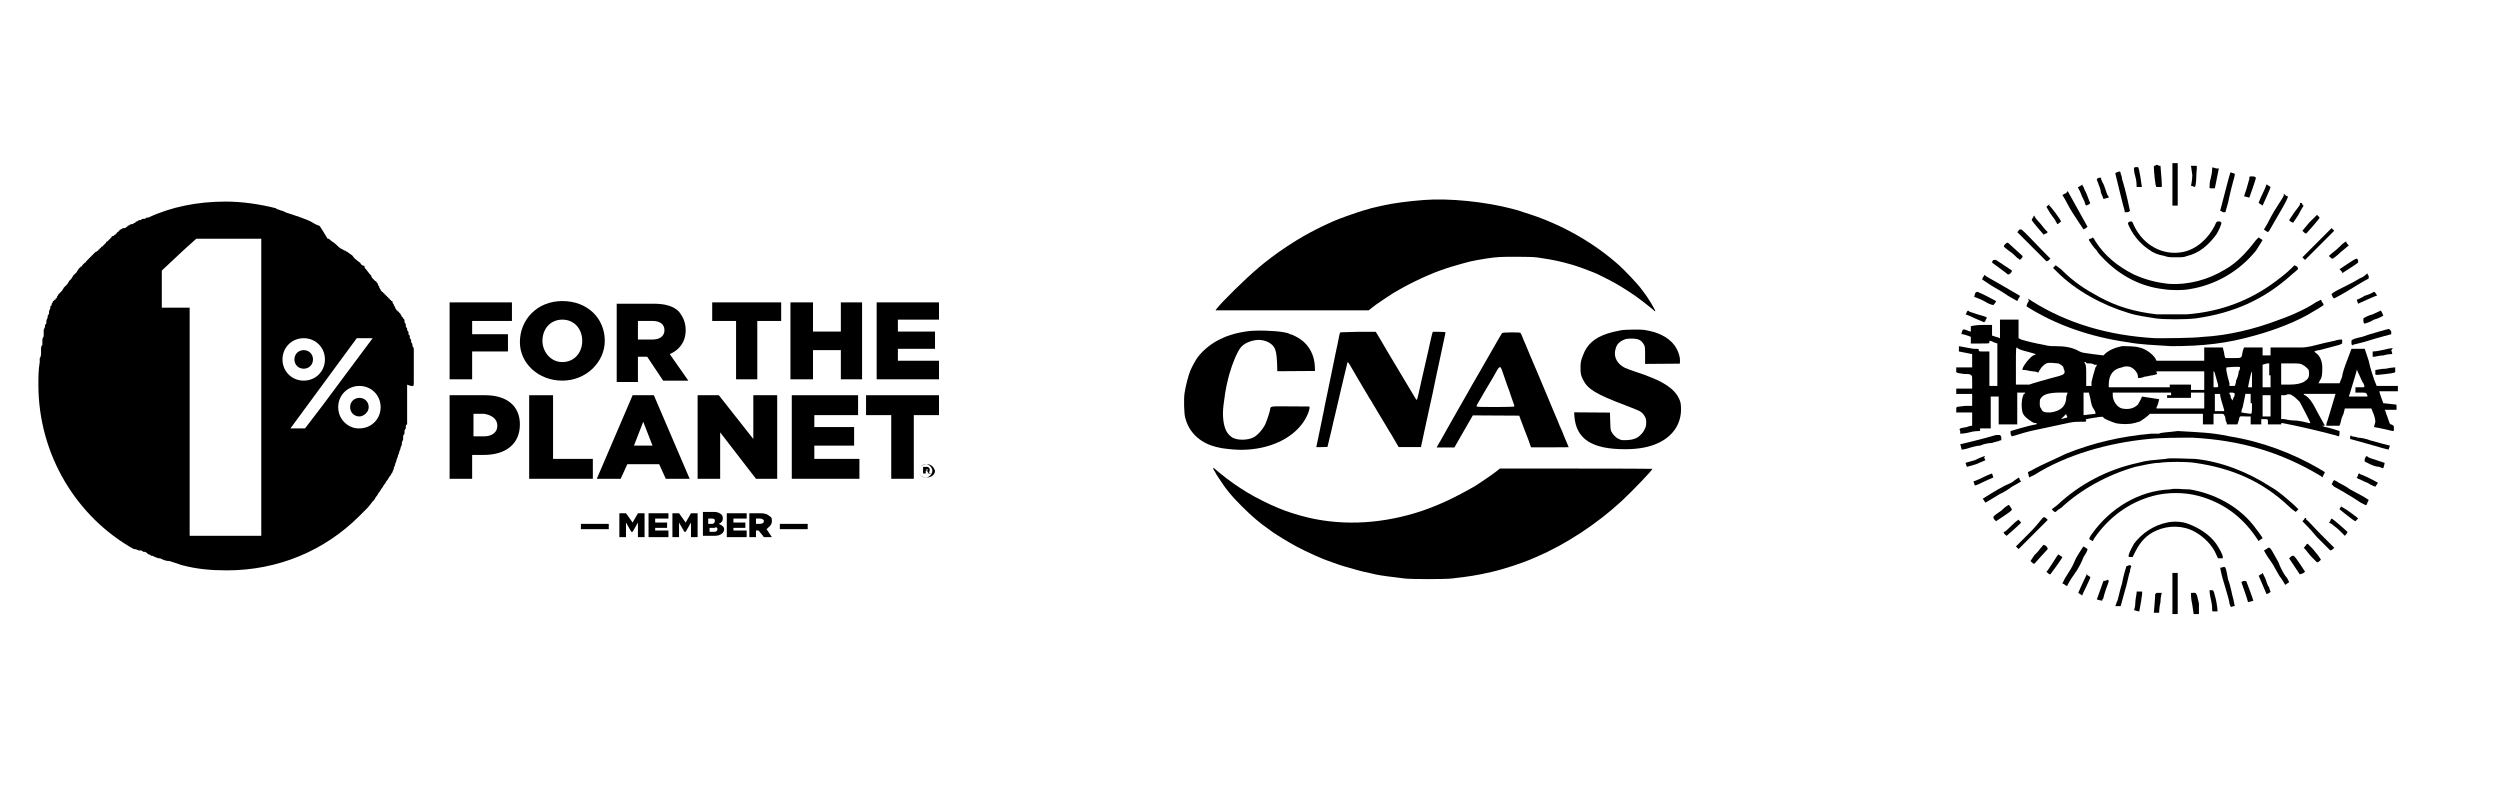 <?xml version="1.0" encoding="utf-8"?>
<!-- Generator: Adobe Illustrator 26.0.0, SVG Export Plug-In . SVG Version: 6.00 Build 0)  -->
<svg version="1.1" id="layer" xmlns="http://www.w3.org/2000/svg" xmlns:xlink="http://www.w3.org/1999/xlink" x="0px" y="0px"
	 width="188.5px" height="60.5px" viewBox="0 0 188.5 60.5" style="enable-background:new 0 0 188.5 60.5;" xml:space="preserve">
<g>
	<path d="M163.8,13.9v1.6h0.2h0.2v-1.6v-1.6H164h-0.2L163.8,13.9z"/>
	<path d="M162.5,12.5c-0.1,0-0.1,0-0.1,0.1c0,0.2,0.1,1.5,0.2,1.5c0,0,0.1,0,0.2,0l0.2,0l0-0.2c0-0.3-0.1-1.3-0.1-1.4c0,0,0,0-0.1,0
		C162.6,12.4,162.6,12.4,162.5,12.5z"/>
	<path d="M165.3,13.2c0,0.4-0.1,0.8-0.1,0.8c0,0,0.3,0.1,0.3,0.1c0,0,0.1-0.2,0.1-0.8c0-0.4,0.1-0.8,0-0.8c0,0-0.1,0-0.2,0l-0.2,0
		L165.3,13.2z"/>
	<path d="M161.1,12.6c-0.1,0-0.2,0-0.2,0.1c0,0,0,0.3,0.1,0.6c0.1,0.3,0.1,0.7,0.1,0.7l0,0.1l0.2,0c0.1,0,0.2,0,0.2,0
		c0,0-0.2-1.5-0.3-1.5C161.3,12.6,161.2,12.6,161.1,12.6z"/>
	<path d="M166.8,12.7c0,0,0,0.3-0.1,0.7c-0.1,0.3-0.1,0.6-0.1,0.7c0,0.1,0,0.1,0.2,0.1c0.1,0,0.2,0,0.2,0c0,0,0.3-1.5,0.3-1.5
		c0,0-0.1,0-0.2,0C166.8,12.6,166.8,12.6,166.8,12.7z"/>
	<path d="M159.6,13c-0.1,0-0.1,0.1-0.1,0.1c0,0,0.6,2.5,0.7,2.8l0,0.1l0.2,0c0.1,0,0.2-0.1,0.2-0.1c0,0-0.3-1.5-0.6-2.4
		c0-0.2-0.1-0.4-0.1-0.4C159.9,12.9,159.8,12.9,159.6,13z"/>
	<path d="M168,13.6c-0.5,1.9-0.6,2.3-0.6,2.3c0,0,0.1,0,0.2,0.1c0.1,0,0.2,0,0.2,0c0-0.1,0.2-0.6,0.3-1.2c0.2-0.9,0.4-1.5,0.4-1.6
		c0-0.1,0-0.1,0-0.1c0,0-0.3-0.1-0.3-0.1C168.2,12.9,168.1,13.2,168,13.6z"/>
	<path d="M158.3,13.4c-0.1,0-0.2,0.1-0.2,0.1c0,0,0,0.1,0.1,0.3c0,0.1,0.2,0.4,0.2,0.7c0.1,0.2,0.2,0.5,0.2,0.5c0,0,0.4-0.1,0.4-0.1
		c0,0,0-0.1-0.1-0.2c-0.1-0.2-0.2-0.7-0.4-1c0-0.1-0.1-0.2-0.1-0.2C158.5,13.4,158.4,13.4,158.3,13.4z"/>
	<path d="M169.6,13.4c0,0,0,0.1,0,0.1c0,0-0.1,0.3-0.2,0.7c-0.1,0.3-0.2,0.6-0.2,0.6c0,0,0.4,0.1,0.4,0.1c0,0,0.5-1.4,0.5-1.5
		c0,0-0.1-0.1-0.2-0.1C169.6,13.3,169.6,13.3,169.6,13.4z"/>
	<path d="M156.9,14c-0.1,0-0.1,0.1-0.2,0.1s0.1,0.2,0.2,0.5c0.1,0.3,0.3,0.6,0.3,0.7c0,0.1,0.1,0.2,0.1,0.2c0,0,0.3-0.1,0.3-0.2
		c0,0-0.1-0.2-0.2-0.5c-0.1-0.3-0.3-0.6-0.3-0.7c-0.1-0.1-0.1-0.2-0.1-0.2C157.1,13.9,157,13.9,156.9,14z"/>
	<path d="M170.6,14.6c-0.2,0.4-0.3,0.7-0.3,0.7c0,0,0.3,0.2,0.3,0.2c0,0,0.6-1.3,0.6-1.4c0,0-0.3-0.2-0.3-0.2
		C170.9,13.9,170.8,14.2,170.6,14.6z"/>
	<path d="M155.7,14.6c-0.1,0-0.1,0.1-0.2,0.1c0,0,0.2,0.3,0.4,0.7c0.2,0.4,0.6,1,0.8,1.3c0.2,0.3,0.4,0.6,0.4,0.6
		c0,0,0.2-0.1,0.3-0.2c0,0-1.5-2.7-1.5-2.7C155.8,14.6,155.7,14.6,155.7,14.6z"/>
	<path d="M172.2,14.7c0,0.1-0.2,0.4-0.4,0.7c-0.2,0.3-0.5,0.8-0.7,1.2c-0.2,0.4-0.4,0.7-0.4,0.7c0.1,0.1,0.3,0.2,0.3,0.2
		c0,0,0.1-0.1,0.1-0.1c0.5-0.9,1.5-2.5,1.4-2.6c0,0-0.1,0-0.2-0.1l-0.1-0.1L172.2,14.7z"/>
	<path d="M154.4,15.5l-0.1,0.1l0.3,0.5c0.2,0.3,0.4,0.5,0.4,0.6c0.1,0.1,0.1,0.2,0.1,0.2c0.1,0,0.3-0.2,0.3-0.2
		c0-0.1-0.8-1.2-0.9-1.2C154.6,15.4,154.5,15.4,154.4,15.5z"/>
	<path d="M173,16c-0.2,0.3-0.4,0.6-0.4,0.6c0,0,0.1,0.1,0.1,0.1l0.2,0.1l0.4-0.6c0.2-0.4,0.4-0.7,0.4-0.7c0,0-0.1,0-0.1-0.1
		s-0.1-0.1-0.2-0.1C173.5,15.4,173.3,15.6,173,16z"/>
	<path d="M153.3,16.4c-0.1,0.1-0.1,0.1-0.1,0.2c0.1,0.2,0.9,1.1,0.9,1.1c0,0,0.1-0.1,0.2-0.1l0.1-0.1l-0.2-0.2
		c-0.1-0.1-0.3-0.4-0.5-0.6c-0.2-0.2-0.3-0.4-0.3-0.4C153.4,16.2,153.3,16.3,153.3,16.4z"/>
	<path d="M174.1,16.8l-0.5,0.6l0.1,0.1c0.1,0.1,0.1,0.1,0.2,0.1c0,0,1-1.1,1-1.2c0,0-0.1-0.1-0.1-0.1l-0.1-0.1L174.1,16.8z"/>
	<path d="M160.6,16.7c-0.2,0.1-0.2,0.1,0,0.5c0.3,0.6,0.8,1.2,1.4,1.6c0.4,0.3,0.7,0.4,1.2,0.5c0.3,0.1,0.4,0.1,0.9,0.1
		c0.4,0,0.6,0,0.8-0.1c0.9-0.2,1.6-0.8,2.2-1.6c0.2-0.3,0.4-0.8,0.4-0.9c0,0-0.1-0.1-0.1-0.1c-0.1,0-0.1,0-0.2,0c0,0-0.1,0-0.2,0.3
		c-0.5,1-1.4,1.8-2.4,2c-1.5,0.3-3-0.5-3.7-2c-0.1-0.2-0.1-0.3-0.2-0.3S160.7,16.7,160.6,16.7z"/>
	<path d="M175,18c-0.4,0.4-0.9,0.9-1.1,1.1l-0.3,0.3l0.1,0.1l0.1,0.1l1.1-1.1l1.1-1.1l-0.1-0.1l-0.1-0.1L175,18z"/>
	<path d="M152.2,17.4l-0.1,0.1l1.1,1.1c0.6,0.6,1.1,1.1,1.1,1.1c0,0,0.1,0,0.2-0.1l0.1-0.1l-0.2-0.2c-0.8-0.8-1.9-2-2-2
		C152.3,17.3,152.2,17.3,152.2,17.4z"/>
	<path d="M157.6,18c-0.1,0-0.1,0.1-0.1,0.1c0,0,0.3,0.5,0.6,0.8c0.1,0.2,0.4,0.5,0.6,0.7c1.2,1.2,2.7,2,4.4,2.2c0.6,0.1,1.5,0.1,2,0
		c1.9-0.3,3.7-1.3,5-2.9c0.2-0.3,0.5-0.8,0.5-0.8c0,0-0.3-0.2-0.3-0.2c0,0-0.1,0.1-0.2,0.2c-0.6,0.8-1.4,1.7-2.3,2.2
		c-1.3,0.8-2.8,1.2-4.3,1.1c-0.9-0.1-1.7-0.3-2.6-0.7c-1.2-0.6-2.2-1.4-2.9-2.5c-0.1-0.2-0.2-0.3-0.2-0.3
		C157.8,17.9,157.7,18,157.6,18z"/>
	<path d="M151.2,18.4c-0.1,0.1-0.1,0.1-0.1,0.2c0,0,0.2,0.2,0.5,0.4c0.3,0.2,0.5,0.5,0.6,0.5l0.1,0.1l0.1-0.1
		c0.1-0.1,0.1-0.1,0.1-0.2c0,0-1-0.9-1.1-1C151.3,18.3,151.3,18.3,151.2,18.4z"/>
	<path d="M176.3,18.7c-0.2,0.2-0.5,0.4-0.6,0.5l-0.1,0.1l0.1,0.1c0.1,0.1,0.1,0.1,0.2,0.1c0,0,0.3-0.2,0.6-0.5l0.6-0.5l-0.1-0.1
		c-0.1-0.1-0.1-0.2-0.1-0.2C176.7,18.3,176.5,18.5,176.3,18.7z"/>
	<path d="M150.3,19.6c-0.1,0.1-0.1,0.2-0.1,0.2c0,0,1.1,0.8,1.2,0.9c0,0,0.1,0,0.2-0.1c0.1-0.1,0.1-0.2,0.1-0.2c0,0-0.3-0.2-0.6-0.4
		l-0.6-0.4L150.3,19.6z"/>
	<path d="M177,19.9l-0.6,0.4l0.1,0.1c0.1,0.1,0.1,0.1,0.1,0.2c0,0,1.1-0.7,1.2-0.8c0,0,0-0.1,0-0.2c-0.1-0.1-0.1-0.1-0.1-0.1
		C177.6,19.5,177.3,19.7,177,19.9z"/>
	<path d="M154.9,20.1l-0.1,0.1l0.3,0.3c1.4,1.4,3.4,2.5,5.4,3.1c0.6,0.2,1.4,0.3,2,0.4c0.6,0.1,2.4,0.1,3.1,0
		c2.8-0.4,5.1-1.4,7.2-3.3c0.6-0.5,0.5-0.4,0.4-0.6L173,20l-0.2,0.2c-0.4,0.4-0.8,0.7-1.2,1c-2,1.5-4.2,2.3-6.7,2.5
		c-0.6,0-1.9,0-2.3,0c-1.7-0.2-3-0.6-4.3-1.3c-1.1-0.6-1.9-1.1-2.9-2.1L155,20L154.9,20.1z"/>
	<path d="M149.6,20.8c-0.1,0.1-0.2,0.3-0.1,0.3c0,0,0.3,0.2,0.6,0.4c0.3,0.2,0.9,0.5,1.3,0.8l0.7,0.4l0.1-0.2
		c0.1-0.1,0.1-0.2,0.1-0.2c0,0-2.4-1.4-2.6-1.5C149.7,20.7,149.6,20.7,149.6,20.8z"/>
	<path d="M177.9,21c-0.3,0.2-0.9,0.5-1.3,0.7c-0.4,0.2-0.8,0.4-0.8,0.5c0,0,0.1,0.3,0.2,0.3c0,0,0.6-0.3,1.4-0.8
		c0.8-0.5,1.2-0.7,1.2-0.7c0,0,0,0,0-0.2c-0.1-0.1-0.1-0.2-0.1-0.2C178.4,20.7,178.2,20.9,177.9,21z"/>
	<path d="M148.9,22.2c0,0.1-0.1,0.2,0,0.2c0,0,0.3,0.1,0.7,0.3c0.3,0.2,0.6,0.3,0.7,0.3c0,0,0.2-0.2,0.2-0.3c0,0-0.9-0.5-1.4-0.7
		C149,22,148.9,22.1,148.9,22.2z"/>
	<path d="M179,22c0,0-0.3,0.2-0.7,0.3c-0.3,0.2-0.6,0.3-0.6,0.3c0,0,0.1,0.3,0.1,0.3c0,0,1.3-0.6,1.4-0.6
		C179.3,22.4,179.1,22,179,22C179.1,22,179.1,22,179,22z"/>
	<path d="M152.9,22.8c-0.1,0.2-0.1,0.3-0.1,0.3c2.2,1.4,4.8,2.3,7.6,2.7c1.1,0.2,1.9,0.2,3.3,0.3c2.4,0,4.2-0.2,6.3-0.8
		c1.5-0.4,3.3-1.1,4.4-1.8c0.7-0.4,0.8-0.5,0.8-0.5c0,0,0-0.1-0.1-0.2l-0.1-0.2l-0.4,0.2c-0.7,0.5-2.1,1.1-3,1.4
		c-1.6,0.6-3.6,1.1-5.5,1.2c-0.8,0.1-2.8,0.1-3.6,0.1c-3.5-0.2-6.6-1.1-9.3-2.8c-0.1-0.1-0.2-0.1-0.3-0.2
		C153,22.7,153,22.7,152.9,22.8z"/>
	<path d="M148.3,23.5c0,0.1-0.1,0.2-0.1,0.2c0,0,0.3,0.1,0.7,0.3l0.7,0.3l0.1-0.1c0-0.1,0.1-0.2,0.1-0.2c0-0.1,0-0.1-0.7-0.3
		c-0.3-0.1-0.6-0.2-0.6-0.2C148.4,23.4,148.4,23.4,148.3,23.5z"/>
	<path d="M178.9,23.7c-0.4,0.1-0.7,0.3-0.7,0.3c0,0,0,0.1,0,0.2c0,0.2,0.1,0.2,0.1,0.2c0,0,0.4-0.1,0.7-0.3c0.4-0.1,0.7-0.3,0.7-0.3
		c0,0-0.1-0.3-0.2-0.4C179.6,23.4,179.3,23.5,178.9,23.7z"/>
	<path d="M148.6,24.6c0,0,0,0.1,0,0.2c0,0.1,0,0.2,0,0.2c0,0-0.1,0-0.3-0.1c-0.3-0.1-0.3-0.1-0.4,0.2l0,0.1l0.1,0
		c0.4,0.1,0.6,0.2,0.6,0.2c0,0,0,0.1,0,0.3l0,0.2h0.7c0.7,0,0.7,0,0.7-0.1c0,0,0-0.1,0-0.1c0,0,0.2,0,0.3,0.1l0.3,0.1v1.6v1.6
		l-0.3,0l-0.3,0l0-1.3l0-1.3l-0.4,0c-0.4,0-0.4,0-0.4-0.1c0-0.1,0-0.1-0.4-0.1c-0.6-0.1-1.1-0.2-1.1-0.2c0,0,0,0.1,0,0.2l0,0.2
		l0.5,0.1l0.5,0.1l0,0.5l0,0.5l-0.1,0c-0.1,0-0.3,0-0.6,0c-0.3,0-0.5,0-0.5,0c0,0,0,0.1,0,0.2c0,0.2-0.1,0.2,0.6,0.3
		c0.3,0,0.5,0,0.5,0.1c0.1,0,0.1,0,0.1,0.5c0,0.3,0,0.5,0,0.5c0,0-0.3,0-0.6,0h-0.6v0.2v0.2h0.6c0.4,0,0.6,0,0.6,0
		c0,0.2,0,0.9,0,0.9c0,0-0.2,0-0.5,0c-0.7,0.1-0.7,0-0.7,0.3c0,0.1,0,0.2,0,0.2c0,0,0.3,0,0.6,0c0.3,0,0.6,0,0.6,0c0,0,0,1,0,1
		c0,0-0.2,0-0.4,0.1c-0.6,0.1-0.6,0.1-0.5,0.3c0,0.1,0,0.2,0,0.2c0,0,0.3,0,0.7-0.1c0.3-0.1,0.7-0.1,0.7-0.1c0.1,0,0.1,0,0.1-0.1
		l0-0.1l0.4,0l0.4,0l0-1.2l0-1.2h0.3h0.3v1.2V32l0.7,0c0.4,0,0.7,0,0.7,0c0,0,0-0.6,0-1.2v-1.2h0.3c0.2,0,0.3,0,0.3,0
		c0,0,0,0.1-0.1,0.1c-0.2,0.4-0.2,1-0.1,1.4c0.1,0.3,0.4,0.5,0.7,0.7c0.1,0.1,0.3,0.1,0.3,0.1c0.1,0,0.1,0.1,0,0.1
		c-0.6,0.1-1.9,0.5-1.9,0.5c0,0,0,0.1,0,0.2c0,0.1,0.1,0.2,0.1,0.2c0.4-0.1,0.6-0.2,1.4-0.4c0.9-0.2,1.9-0.4,2.8-0.6
		c0.4-0.1,0.7-0.1,1-0.1c0.4,0,0.4,0,0.4-0.1c-0.1-0.1,0-0.1,0.6-0.2c0.6-0.1,0.7-0.1,0.7,0c0.1,0.1,0.6,0.3,0.9,0.4
		c0.4,0.1,1.1,0.1,1.4,0c0.1,0,0.3-0.1,0.4-0.1c0.2-0.1,0.6-0.4,0.7-0.5l0.1-0.1l1.8,0c1,0,1.9,0,2,0l0.2,0v0.4v0.4h0.4h0.4l0-0.4
		l0-0.4l0.4,0c0.3,0,0.4,0,0.4,0.1c0,0,0.1,0.1,0.1,0.3c0,0.1,0.1,0.3,0.1,0.3l0,0.1l0.4,0l0.4,0l0.1-0.3c0.1-0.4,0-0.3,0.6-0.3
		l0.3,0v0.3v0.3h0.4h0.4v-0.2v-0.2l0.2,0c0.3,0,0.3,0,0.3,0.2v0.2h0.5h0.5V32c0-0.1,0-0.1,0.1-0.1c1.1,0.2,3.2,0.7,3.9,0.9
		c0.1,0,0.3,0.1,0.3,0.1c0,0,0.1,0,0.1-0.2c0-0.1,0-0.2,0-0.2c0,0-0.9-0.3-1.1-0.3c-0.2-0.1-0.3-0.1-0.1-0.1h0.1l-0.5-0.9
		c-0.5-1-0.7-1.2-1-1.4c-0.1,0-0.1-0.1-0.1-0.1c0,0,0.6,0,1.2,0c1,0,1.2,0,1.2,0c0,0-0.3,1-0.6,2c-0.1,0.2-0.1,0.4-0.1,0.4
		s0.2,0,0.5,0h0.5l0.1-0.3c0-0.1,0.1-0.4,0.2-0.6l0.1-0.4h1h1l0.2,0.5c0.1,0.3,0.1,0.5,0.1,0.5c0,0-0.1,0.4-0.1,0.4
		c0,0,0.6,0.1,1.4,0.3c0.1,0,0.1,0,0.1-0.2c0-0.2,0-0.2-0.2-0.3c-0.1,0-0.1,0-0.3-0.6c-0.1-0.2-0.1-0.4-0.2-0.5c0,0,0.1,0,0.7,0
		l0.2,0v-0.2c0-0.2,0-0.2-0.1-0.2c-0.1,0-0.8-0.1-0.9-0.1c0,0-0.3-0.8-0.3-0.9c0,0,0.3,0,0.7,0h0.7v-0.2v-0.2l-0.8,0l-0.8,0
		l-0.2-0.5c-0.1-0.3-0.3-0.9-0.4-1.4l-0.3-0.9l-0.5,0l-0.5,0l-0.3,0.8c-0.2,0.5-0.4,1.1-0.4,1.3l-0.2,0.5l-0.8,0c-0.5,0-0.8,0-0.8,0
		s0.1-0.1,0.1-0.2c0.2-0.2,0.2-0.6,0.2-1c0-0.5-0.2-0.9-0.5-1.1c-0.1-0.1-0.1-0.1-0.1-0.1c0,0,0.2-0.1,0.4-0.1
		c0.4-0.1,1.1-0.3,1.5-0.4c0.2-0.1,0.2-0.1,0.2-0.1c0,0,0-0.1,0-0.2c0-0.1,0-0.1-0.1-0.1c0,0-0.2,0-0.5,0.1
		c-0.5,0.1-0.9,0.2-1.7,0.4c-0.5,0.1-0.6,0.1-0.9,0.1c-0.1,0-0.7,0-1.2,0h-1l0,0.3l0,0.3l-0.3,0c-0.1,0-0.3,0-0.3,0c0,0,0-0.1,0-0.3
		v-0.3h-0.7h-0.7l-0.1,0.3c-0.1,0.5,0,0.5-0.7,0.5c-0.3,0-0.6,0-0.6,0s-0.1-0.2-0.1-0.4l-0.1-0.4h-0.7h-0.7l0,0.5l0,0.5l-1,0
		c-0.5,0-1.4,0-1.8,0l-0.8,0l-0.1-0.2c-0.2-0.3-0.7-0.7-1.2-0.8c-0.3-0.1-1-0.1-1.3-0.1c-0.5,0.1-1,0.3-1.3,0.6l-0.1,0.1l-0.8-0.1
		c-0.7-0.1-0.8-0.1-1-0.2c-0.5-0.3-1.1-0.4-1.8-0.4c-0.4,0-0.5,0-0.9-0.1c-0.6-0.1-1.4-0.3-1.7-0.4l-0.2-0.1v-0.7v-0.7h-0.7h-0.7V25
		v0.5l-0.3-0.1l-0.3-0.1l0-0.4l0-0.4h-0.7C148.9,24.5,148.6,24.6,148.6,24.6z M152.8,26.5c0.4,0.1,0.7,0.2,0.7,0.2
		c0,0-0.1,0.1-0.2,0.1c-0.3,0.2-0.7,0.7-0.8,1l0,0.1l0.2,0c0.1,0,0.4,0.1,0.6,0.1c0.2,0,0.4,0.1,0.4,0.1c0,0,0-0.1,0.1-0.2
		c0.1-0.2,0.3-0.4,0.5-0.5c0.2-0.1,0.7,0,0.9,0c0.2,0.1,0.4,0.2,0.4,0.4c0.1,0.2,0.1,0.3,0,0.4c-0.1,0.1-0.5,0.2-0.9,0.3
		c-0.7,0.2-1.1,0.3-1.4,0.4l-0.3,0.1l-0.5,0l-0.5,0l0-1.4c0-1.4,0-1.4,0.1-1.4C152.1,26.3,152.4,26.4,152.8,26.5z M157.5,27.4
		c0.1,0,0.3,0,0.4,0.1c0.1,0,0.2,0,0.2,0c0,0,0,0.1-0.1,0.2c-0.1,0.3-0.2,0.7-0.3,1.1l0,0.3l-0.2,0l-0.2,0l0-0.8
		c0-0.5,0-0.8-0.1-0.9c-0.1-0.1,0-0.1,0.1-0.1C157.2,27.4,157.4,27.4,157.5,27.4z M171.2,28.3v0.9h-0.3h-0.3v-0.8c0-0.6,0-0.8,0-0.9
		c0,0,0.3-0.1,0.4-0.1l0.1,0V28.3z M173.6,27.5c0.2,0.1,0.3,0.2,0.4,0.3c0.1,0.1,0.1,0.2,0.1,0.4c0,0.3-0.1,0.4-0.4,0.6
		c-0.2,0.1-0.5,0.2-1.1,0.2h-0.6v-0.8v-0.8l0.7,0C173.2,27.4,173.5,27.4,173.6,27.5z M160.7,27.7c0.2,0.1,0.5,0.4,0.5,0.7
		c0,0.1,0,0.1,0.1,0.1c0,0,0.2,0,0.4-0.1c0.2,0,0.4-0.1,0.6-0.1c0.4-0.1,0.4-0.1,0.3-0.2c0-0.1,0-0.1,0-0.1c0,0,0.8,0,1.8,0l1.8,0
		l0,0.7l0,0.7h-0.5h-0.5l0-0.2l0-0.2l-0.8,0l-0.8,0V29v0.2h-2.2H159l0-0.2c0-0.8,0.4-1.2,1-1.3C160.2,27.6,160.5,27.6,160.7,27.7z
		 M168.9,27.7c0,0,0,0.2-0.1,0.3c0,0.2-0.1,0.5-0.2,0.7c0,0.2-0.1,0.4-0.1,0.4s-0.1,0-0.2,0l-0.2,0l0-0.2c-0.2-0.7-0.3-1.2-0.2-1.2
		C167.9,27.7,168.9,27.6,168.9,27.7z M178.2,28.9c0.1,0.2,0.1,0.3,0,0.3c0,0-0.2,0-0.3,0l-0.3,0v0.2v0.2h0.4c0.4,0,0.4,0,0.5,0.2
		l0,0.1h-0.7h-0.7l0.1-0.3c0.2-0.7,0.5-1.6,0.5-1.7c0-0.1,0,0,0.2,0.4C178,28.5,178.1,28.8,178.2,28.9z M169.8,28.6v0.6l-0.1,0
		c-0.1,0-0.2,0-0.2,0c0,0,0.2-1.1,0.3-1.2c0,0,0,0,0,0C169.8,27.9,169.8,28.2,169.8,28.6z M167.1,28.5c0.2,0.7,0.2,0.7,0,0.7h-0.2
		l0-0.5c0-0.4,0-0.7,0-0.7C167,28,167,28.2,167.1,28.5z M155.8,29.9c0,0.7-0.4,1.1-1.2,1.2c-0.4,0-0.6,0-0.7-0.3
		c-0.1-0.1-0.1-0.2-0.1-0.4c0-0.2,0-0.3,0.1-0.4c0.2-0.3,0.7-0.4,1.5-0.4l0.5,0L155.8,29.9z M157.6,30c0.1,0.5,0.1,0.6,0.3,0.9
		c0.1,0.1,0.1,0.3,0.1,0.3c0,0-0.9,0.1-0.9,0.1c0,0,0-0.4,0-0.9v-0.8h0.2h0.2L157.6,30z M163.4,29.8V30h0.9h0.9v-0.2v-0.2h0.5h0.5
		l0,0.6l0,0.6l-0.4,0c-0.2,0-1.1,0-1.8,0c-0.8,0-1.4,0-1.4,0s0,0,0-0.1c0.1-0.1,0.2-0.6,0.2-0.6c0,0-1.3-0.2-1.3-0.2
		c0,0.1-0.2,0.4-0.3,0.6c-0.3,0.3-0.7,0.4-1.2,0.3c-0.4-0.1-0.7-0.6-0.7-1l0-0.2h2.2h2.2V29.8z M167.4,29.8c0,0.1,0.2,0.8,0.3,1.1
		l0,0.1l-0.3,0c-0.2,0-0.4,0-0.4,0c0,0,0-0.3,0-0.7v-0.6l0.2,0l0.2,0L167.4,29.8z M168.5,29.7c0,0,0,0.2-0.1,0.3
		c0,0.1-0.1,0.2-0.1,0.2c0,0,0-0.1-0.1-0.2c0-0.1,0-0.2-0.1-0.3c0-0.1,0-0.1,0.1-0.1S168.5,29.6,168.5,29.7z M169.8,30.4
		c0,0.7,0,0.8-0.1,0.8c-0.1,0-0.7-0.1-0.7-0.1c0,0,0-0.2,0.1-0.4c0.2-0.9,0.2-1,0.2-1c0,0,0.1,0,0.2,0h0.2V30.4z M171.2,30.5v0.9
		h-0.1c0,0-0.2,0-0.3,0l-0.2,0v-0.8v-0.8h0.3h0.3V30.5z M172.8,29.8c0.2,0.1,0.4,0.3,0.6,0.5c0.1,0.2,0.8,1.5,0.8,1.6c0,0,0,0-0.1,0
		c-0.4-0.1-0.8-0.2-1.2-0.2c-0.3,0-0.6-0.1-0.7-0.1l-0.2,0l0-0.9c0-0.5,0-0.9,0-0.9s0.1,0,0.3,0C172.5,29.7,172.7,29.7,172.8,29.8z
		 M155.8,31.5c0,0-0.4,0.1-0.4,0.1c0,0,0.1-0.1,0.2-0.2l0.2-0.2l0,0.1C155.9,31.4,155.9,31.5,155.8,31.5z"/>
	<path d="M180.1,24.8c0,0-1.5,0.4-2,0.6c-0.5,0.1-0.8,0.2-0.8,0.3c0,0,0,0.1,0,0.2c0,0.1,0.1,0.2,0.1,0.1c0,0,0.4-0.1,0.8-0.2
		c1.3-0.4,2.1-0.6,2.1-0.6c0,0,0-0.1,0-0.2C180.2,24.8,180.1,24.8,180.1,24.8z"/>
	<path d="M179.6,26.4c-0.4,0.1-0.7,0.1-0.7,0.1c0,0,0,0.1,0,0.2l0,0.2l0.1,0c0.1,0,0.4-0.1,0.7-0.1c0.3-0.1,0.6-0.1,0.6-0.1
		c0.1,0,0.1,0,0-0.3C180.5,26.2,180.5,26.2,179.6,26.4z"/>
	<path d="M179.9,27.8c-0.4,0-0.7,0.1-0.8,0.1c0,0,0,0.1,0,0.2c0,0.2-0.1,0.2,0.8,0.1c0.8-0.1,0.7-0.1,0.7-0.3c0-0.1,0-0.2,0-0.2
		C180.7,27.7,180.3,27.7,179.9,27.8z"/>
	<path d="M162.8,32.7c-0.1,0-0.4,0-0.6,0c-2.3,0.2-4.4,0.7-6.4,1.5c-0.6,0.3-2,0.9-2.5,1.2c-0.2,0.1-0.4,0.2-0.4,0.2
		c0,0,0.1,0.4,0.1,0.4c0,0,0.2-0.1,0.4-0.2c2.4-1.5,5.5-2.4,8.6-2.7c0.9-0.1,2.5-0.1,3.3-0.1c3.7,0.2,6.7,1.1,9.7,2.9l0.1,0.1
		l0.1-0.2l0.1-0.2l-0.5-0.3c-1.9-1.1-4.2-2-6.7-2.4c-1.4-0.3-2.3-0.3-3.9-0.4C163.5,32.6,162.9,32.6,162.8,32.7z"/>
	<path d="M150.5,32.8c-1,0.3-2.7,0.7-2.7,0.7s0.1,0.3,0.1,0.4c0,0,0.2,0,0.5-0.1c0.3-0.1,0.7-0.2,0.9-0.2c0.2-0.1,0.6-0.2,0.9-0.2
		c0.2-0.1,0.5-0.1,0.6-0.2l0.1,0l0-0.2c0-0.1-0.1-0.2-0.1-0.2C150.8,32.8,150.7,32.8,150.5,32.8z"/>
	<path d="M177.2,32.9c0,0.1,0,0.2,0,0.2c0,0,0.4,0.1,1.8,0.5c1,0.3,1.1,0.3,1.1,0.3c0,0,0.1-0.3,0.1-0.3c0,0-0.8-0.2-1.5-0.4
		c-0.2-0.1-0.7-0.2-0.9-0.2c-0.3-0.1-0.5-0.1-0.5-0.1C177.3,32.8,177.3,32.8,177.2,32.9z"/>
	<path d="M149.6,34.4c0,0-0.3,0.1-0.7,0.3c-0.4,0.1-0.7,0.2-0.7,0.2c0,0,0.1,0.3,0.1,0.3c0,0,0.4-0.1,0.7-0.2l0.7-0.3l-0.1-0.2
		C149.7,34.4,149.7,34.4,149.6,34.4z"/>
	<path d="M178.3,34.6c0,0.1,0,0.2,0,0.2c0,0,0.2,0.1,0.4,0.2s0.5,0.2,0.7,0.2c0.2,0.1,0.3,0.1,0.3,0.1c0,0,0.1-0.3,0.1-0.4
		c0,0-0.3-0.1-0.6-0.2c-0.3-0.1-0.7-0.2-0.7-0.3l-0.1,0L178.3,34.6z"/>
	<path d="M163.3,34.6c-1,0.1-1.4,0.1-2.1,0.3c-2.3,0.5-4.4,1.6-6.1,3.2l-0.4,0.3l0.1,0.1c0.1,0.1,0.1,0.1,0.2,0.1
		c0,0,0.2-0.2,0.4-0.3c1.5-1.4,3.5-2.5,5.6-3.1c0.5-0.1,1.3-0.3,1.8-0.3c0.6-0.1,2.1-0.1,2.7,0c2.8,0.4,5.1,1.4,7.1,3.3
		c0.2,0.2,0.5,0.4,0.5,0.4s0.1-0.1,0.1-0.1l0.1-0.1l-0.3-0.3c-0.7-0.6-1.1-1-1.8-1.4c-1.7-1.1-3.7-1.9-5.7-2.1
		C165,34.6,163.6,34.5,163.3,34.6z"/>
	<path d="M149.5,36c-0.4,0.2-0.7,0.3-0.7,0.3c0,0,0.1,0.3,0.1,0.3c0,0,0.1,0,0.3-0.1c0.4-0.2,1.1-0.5,1.1-0.5c0,0-0.1-0.3-0.1-0.3
		C150.2,35.7,149.9,35.8,149.5,36z"/>
	<path d="M177.8,35.8c0,0.1-0.1,0.2-0.1,0.2c0,0,0.1,0.1,0.1,0.1c0.1,0,0.4,0.2,0.7,0.3c0.3,0.2,0.6,0.3,0.6,0.3
		c0,0,0.2-0.3,0.2-0.3c0,0-0.5-0.3-1.2-0.6c-0.1,0-0.2-0.1-0.2-0.1C177.9,35.7,177.8,35.7,177.8,35.8z"/>
	<path d="M175.9,36.3c0,0.1-0.1,0.2-0.1,0.2c0,0,0.1,0.1,0.2,0.2c0.2,0.1,1.1,0.6,2,1.2c0.2,0.1,0.4,0.2,0.4,0.2s0.1-0.1,0.1-0.2
		l0.1-0.2l-0.3-0.2c-0.2-0.1-0.7-0.4-1.1-0.6c-0.4-0.3-0.9-0.5-1-0.6l-0.2-0.1L175.9,36.3z"/>
	<path d="M151.8,36.3c-0.1,0.1-0.4,0.2-0.6,0.3c-0.6,0.3-1.7,1-1.7,1c0,0,0.2,0.3,0.2,0.3c0,0,0.2-0.1,1-0.6c0.2-0.1,0.6-0.3,1-0.6
		l0.7-0.4l-0.1-0.1c0-0.1-0.1-0.2-0.1-0.2C152.1,36.1,151.9,36.2,151.8,36.3z"/>
	<path d="M163.6,36.9c-2.3,0.1-4.5,1.4-5.9,3.4c-0.2,0.3-0.2,0.3-0.1,0.4l0.2,0.1l0.1-0.2c1.1-1.6,2.6-2.7,4.4-3.2
		c1.1-0.3,2.4-0.3,3.5,0c1.8,0.5,3.2,1.5,4.3,3.1l0.2,0.3l0.1-0.1c0.1,0,0.1-0.1,0.2-0.1c0-0.1-0.4-0.6-0.7-1
		c-1.2-1.5-3-2.4-4.8-2.7C164.4,36.9,164.1,36.8,163.6,36.9z"/>
	<path d="M150.9,38.5c-0.3,0.2-0.6,0.4-0.6,0.5c0,0,0,0.1,0.1,0.2l0.1,0.1l0.6-0.4c0.3-0.2,0.6-0.4,0.6-0.5c0,0-0.2-0.3-0.2-0.3
		C151.5,38,151.2,38.2,150.9,38.5z"/>
	<path d="M176.5,38.2c0,0.1-0.1,0.1-0.1,0.2c0,0,1.1,0.9,1.2,0.9c0,0,0.1-0.1,0.1-0.1l0.1-0.1l-0.1-0.1c-0.5-0.4-1.1-0.8-1.2-0.8
		C176.6,38.1,176.5,38.1,176.5,38.2z"/>
	<path d="M153.1,40.1l-1.1,1.1l0.1,0.1l0.1,0.1l1.1-1.1l1.1-1.1l-0.1-0.1c-0.1-0.1-0.1-0.1-0.2-0.1S153.7,39.5,153.1,40.1z"/>
	<path d="M173.7,39.2l-0.1,0.1l0.1,0.1c0.1,0.1,0.5,0.5,1,1.1c0.5,0.5,1,1,1,1c0,0,0.1,0,0.2-0.1l0.1-0.1l-1-1
		c-0.6-0.6-1-1.1-1.1-1.1C173.9,39,173.8,39,173.7,39.2z"/>
	<path d="M151.7,39.6c-0.3,0.3-0.5,0.5-0.6,0.5c-0.1,0.1,0.2,0.3,0.2,0.3c0,0,0.7-0.6,1-0.9l0.1-0.1l-0.1-0.1
		c-0.1-0.1-0.1-0.1-0.1-0.1C152.3,39.1,152,39.3,151.7,39.6z"/>
	<path d="M175.7,39.3l-0.1,0.1l0.2,0.1c0.1,0.1,0.4,0.3,0.6,0.5c0.2,0.2,0.4,0.4,0.4,0.4c0,0,0.2-0.2,0.2-0.3c0,0-1.1-1-1.2-1
		C175.8,39.1,175.7,39.2,175.7,39.3z"/>
	<path d="M163.4,39.4c-1,0.2-1.9,0.8-2.5,1.6c-0.1,0.2-0.4,0.7-0.4,0.9c0,0.1,0,0.1,0.1,0.1c0.1,0,0.2,0,0.2,0c0,0,0.1-0.2,0.2-0.4
		c0.4-0.8,0.9-1.3,1.6-1.6c0.9-0.4,2-0.4,2.9,0.1c0.7,0.4,1.3,1,1.6,1.7c0.1,0.2,0.1,0.3,0.2,0.3c0,0,0.1,0,0.2,0
		c0.1,0,0.1,0,0.1-0.1c0-0.2-0.3-0.7-0.5-1c-0.5-0.7-1.3-1.2-2.1-1.5C164.5,39.3,163.8,39.3,163.4,39.4z"/>
	<path d="M153.8,41.4c-0.1,0.2-0.4,0.4-0.5,0.6l-0.2,0.3l0.1,0.1c0.1,0.1,0.1,0.1,0.2,0.1c0,0,0.8-0.9,1-1.1c0,0,0-0.1-0.1-0.2
		c-0.1-0.1-0.1-0.1-0.2-0.1C154.1,41,154,41.2,153.8,41.4z"/>
	<path d="M173.8,41.2l-0.1,0.1l0.1,0.1c0.1,0.1,0.3,0.4,0.5,0.6s0.4,0.4,0.4,0.4c0,0,0.1,0,0.2-0.1l0.1-0.1l-0.2-0.3
		c-0.1-0.1-0.3-0.4-0.5-0.6c-0.2-0.2-0.3-0.3-0.3-0.3C173.9,41,173.9,41.1,173.8,41.2z"/>
	<path d="M156.7,41.8c-0.2,0.3-0.3,0.6-0.4,0.8c-0.2,0.4-0.3,0.5-0.6,1c-0.1,0.2-0.2,0.4-0.2,0.4c0,0,0.1,0,0.2,0.1
		c0.1,0.1,0.2,0.1,0.2,0c0,0,0.2-0.4,0.5-0.8s0.6-1,0.7-1.3c0.2-0.3,0.3-0.5,0.3-0.6c0,0-0.3-0.2-0.3-0.2
		C157,41.3,156.9,41.5,156.7,41.8z"/>
	<path d="M170.9,41.4c-0.1,0-0.1,0.1-0.2,0.1c0,0,0.2,0.4,0.5,0.8c0.3,0.4,0.6,1.1,0.8,1.3c0.2,0.3,0.3,0.5,0.3,0.5
		c0,0,0.3-0.2,0.3-0.2c0,0-0.1-0.3-0.3-0.5c-0.2-0.3-0.4-0.7-0.5-1c-0.5-0.9-0.6-1.1-0.7-1.1C171,41.3,171,41.3,170.9,41.4z"/>
	<path d="M154.8,42.4c-0.2,0.3-0.4,0.6-0.4,0.6l-0.1,0.1l0.1,0.1c0.1,0.1,0.1,0.1,0.2,0.1c0,0,0.9-1.2,0.9-1.3c0,0-0.3-0.2-0.3-0.2
		C155.1,41.9,155,42.1,154.8,42.4z"/>
	<path d="M172.7,42c-0.1,0.1-0.1,0.1-0.1,0.1c0,0,0.8,1.2,0.8,1.2c0,0,0.1,0,0.3-0.1l0.1-0.1l-0.4-0.6c-0.2-0.3-0.4-0.6-0.5-0.6
		C172.9,41.9,172.8,41.9,172.7,42z"/>
	<path d="M160.3,42.8c0,0-0.2,0.6-0.3,1.2c-0.2,0.6-0.3,1.3-0.4,1.4l-0.1,0.3l0.1,0c0,0,0.1,0,0.2,0l0.1,0l0.3-1.1
		c0.2-0.6,0.3-1.3,0.4-1.5c0-0.2,0.1-0.4,0.1-0.4c0,0-0.1-0.1-0.1-0.1C160.3,42.7,160.3,42.7,160.3,42.8z"/>
	<path d="M167.5,42.8c-0.1,0-0.1,0-0.1,0c0,0,0.1,0.6,0.3,1.2c0.2,0.7,0.4,1.3,0.4,1.5c0.1,0.3,0.1,0.3,0.3,0.2l0.1,0l-0.1-0.5
		c-0.1-0.3-0.2-1-0.4-1.5C167.8,42.6,167.8,42.7,167.5,42.8z"/>
	<path d="M163.8,43.2c0,0,0,0.7,0,1.6l0,1.5h0.2h0.2l0-1.6l0-1.5l-0.2,0C163.9,43.2,163.8,43.2,163.8,43.2z"/>
	<path d="M157.3,43.4c-0.3,0.6-0.6,1.3-0.6,1.3c0,0,0.3,0.2,0.3,0.2c0-0.1,0.7-1.4,0.6-1.4c0,0-0.3-0.2-0.3-0.2
		C157.4,43.2,157.4,43.3,157.3,43.4z"/>
	<path d="M170.5,43.3c-0.1,0-0.1,0.1-0.2,0.1c0,0,0.6,1.4,0.6,1.4c0,0,0.3-0.1,0.3-0.2c0,0-0.1-0.2-0.1-0.3
		c-0.1-0.1-0.2-0.4-0.3-0.7c-0.1-0.2-0.2-0.4-0.2-0.4C170.6,43.2,170.5,43.3,170.5,43.3z"/>
	<path d="M158.6,43.8c-0.1,0.3-0.5,1.4-0.5,1.4c0,0,0.4,0.1,0.4,0.1s0-0.1,0.1-0.2c0-0.1,0.1-0.4,0.2-0.7c0.1-0.3,0.2-0.5,0.2-0.6
		s-0.1,0-0.1-0.1C158.8,43.8,158.7,43.8,158.6,43.8C158.7,43.8,158.6,43.8,158.6,43.8z"/>
	<path d="M169.2,43.8c-0.1,0-0.2,0.1-0.2,0.1c0,0,0.5,1.4,0.5,1.5c0,0,0.4-0.1,0.4-0.1c0-0.1-0.5-1.4-0.5-1.4
		C169.4,43.8,169.3,43.8,169.2,43.8z"/>
	<path d="M161.1,44.7c0,0.1-0.1,0.5-0.1,0.8s-0.1,0.5-0.1,0.5c0,0,0.3,0.1,0.4,0.1c0,0,0.3-1.5,0.2-1.5c0,0-0.1,0-0.2,0l-0.2,0
		L161.1,44.7z"/>
	<path d="M166.7,44.5c0,0-0.1,0-0.1,0c0,0,0,0.3,0.1,0.7c0.1,0.4,0.1,0.7,0.1,0.8c0,0.1,0,0.1,0.2,0.1c0.1,0,0.2,0,0.2,0
		c0,0,0-0.5-0.2-1.2C166.9,44.5,166.9,44.5,166.7,44.5z"/>
	<path d="M162.5,44.8c0,0.3-0.1,1.4-0.1,1.4c0,0,0.1,0,0.2,0c0.2,0,0.2,0,0.2,0c0,0,0-0.4,0.1-0.8c0-0.4,0.1-0.7,0.1-0.7
		c0,0-0.1,0-0.2,0l-0.2,0L162.5,44.8z"/>
	<path d="M165.3,44.7c-0.1,0-0.1,0-0.1,0.1c0,0,0,0.4,0.1,0.8l0.1,0.7l0.2,0c0.1,0,0.2,0,0.2,0c0,0,0-0.4,0-0.8
		C165.6,44.6,165.6,44.7,165.3,44.7z"/>
</g>
<g transform="translate(0,1127) scale(0.1,-0.1)">
	<path d="M1073.5,11119.2c-11.8-0.9-23-2.4-31-4.2c-7.5-1.7-9-2-11.2-2.8c-0.5-0.1-1.7-0.5-2.6-0.7c-5.6-1.6-19.4-6.5-23.8-8.5
		c-0.9-0.4-2.5-1.1-3.5-1.6c-4.9-2.2-12.3-5.9-18.6-9.5c-6.5-3.7-17.7-11-23.9-15.8c-5.5-4.2-6-4.6-9.8-7.8
		c-9.9-8.3-28.2-26.3-31.9-31.3l-0.7-1h57.8h57.7l1.5,1.2c2.8,2.3,4.5,3.5,10,7.2c6.1,4.1,8.4,5.5,11,6.9c0.9,0.5,2.3,1.3,3.2,1.8
		c3.6,2.1,14.4,7.4,18.6,9.1c0.8,0.3,2.1,0.9,2.8,1.2c2.4,1,2.8,1.2,6.9,2.7c4.9,1.8,12.8,4.2,17.8,5.5c2,0.5,4.3,1.1,5,1.3
		c1.9,0.5,8.3,1.6,12.1,2.2c8,1.2,10.6,1.3,22.5,1.3c8.1,0,13.5-0.2,15.6-0.5c1.7-0.3,4.3-0.6,5.8-0.9c5.6-0.8,13.3-2.5,17.3-3.7
		c0.5-0.1,1.7-0.5,2.6-0.7c3.7-1,12-4,14.8-5.2c0.9-0.4,1.7-0.7,1.8-0.7c0.7,0,12.7-6,16.7-8.3c7.5-4.3,14.6-9,19.9-13.1
		c4.2-3.2,9.3-7.3,9.5-7.7c0.1-0.2,0.4-0.3,0.6-0.3c0.9,0-5.8,11-9.2,15.2c-0.3,0.3-1.3,1.6-2.3,3c-2.5,3.2-11.7,12.9-15.6,16.4
		c-19,17-42.9,30.6-67.8,38.7c-3.3,1-6.3,2-6.7,2.2s-1.4,0.5-2.2,0.7c-0.8,0.2-2.6,0.7-4.1,1.1
		C1119.8,11117.9,1092.8,11120.7,1073.5,11119.2z"/>
	<path d="M1222.9,11021.1c-6.2-1.2-7.5-1.5-11.2-2.7c-9.5-3.2-15.1-8.1-18.1-16.2c-1.7-4.4-1.9-5.6-1.9-9.6c0-4.2,0.3-5.7,1.9-8.9
		c3.6-7.2,9.7-10.9,32.2-19.4c2.3-0.9,4.4-1.7,4.8-1.9c0.4-0.1,1.7-0.7,3-1.2c4-1.5,5.7-3.1,7.2-6.4c0.6-1.3,0.6-5.5,0-6.8
		c-1.2-3-2.2-4.4-4.1-6.2c-1.6-1.5-2.6-2.1-4.8-2.8c-3-1-8.6-1.2-10.2-0.5c-0.5,0.3-1.4,0.7-1.9,0.9c-1.4,0.7-3.6,2.9-4.6,4.8
		c-0.9,1.5-0.9,2.2-1.1,8.2l-0.2,6.5l-13.5,0.1l-13.5,0.1l0.2-3c1.3-17.1,13.2-24.9,38.4-24.8c10.1,0,18.5,1.6,25.3,4.9
		c10.6,5.1,16.7,14.1,16.7,25.2c0,1.9-0.2,4.2-0.4,5c-2.1,7.9-9.4,14.1-22.4,19.1c-2.2,0.9-4.4,1.7-4.8,1.9
		c-0.4,0.1-3.3,1.2-6.5,2.2c-3.2,1.1-6.8,2.4-8.1,3c-5.5,2.6-8.5,7.7-7.5,12.8c0.8,4.4,2.4,6.5,6.3,8.3c1.7,0.8,2.6,0.9,5.9,1
		c5.4,0,7.6-1.1,9.6-4.7c0.7-1.3,0.8-2,0.8-7.9v-6.5l13.1,0.1l13.1,0.1l0.1,1.9c0.2,3.4-1.6,8.5-4.2,12c-2.3,3.1-5.5,5.6-9.3,7.5
		c-4.5,2.2-6.9,2.9-13.7,4.1C1237.1,11021.6,1225.6,11021.5,1222.9,11021.1z"/>
	<path d="M940.3,11020.2c-5.4-0.8-8.8-1.6-12.8-2.9c-3.4-1.1-3.4-1.1-7.6-3.1c-6.2-2.9-12.7-8.1-16.8-13.5c-1.5-2-4.4-7.3-5.6-10.2
		c-1.6-3.9-3.7-12.2-4.4-17.3c-0.6-4.3-0.3-15.1,0.5-18c1.6-5.9,3.8-9.7,7.6-13.6c4.2-4.1,8.9-6.8,15.5-8.5c3.9-1,6.3-1.4,13.2-2
		c9.5-0.8,19.5,0.3,28.4,3.3c14.1,4.7,24.5,13.9,28.4,25.1c0.4,1.3,0.8,2.7,0.7,3.2l-0.1,0.8l-14.4,0.1c-16.1,0.1-14.8,0.3-15.3-2.7
		c-0.3-1.9-2.7-8.9-3.6-10.8c-2.1-4.2-6.1-8.6-9.1-10c-4.4-2.1-11.6-2.2-15.5-0.1c-1.7,0.9-3.9,3.2-4.8,5.1
		c-2.3,4.6-3,11.8-2.1,19.2c1.2,8.8,1.4,10.8,2.2,14.4c0.2,0.8,0.5,2.4,0.8,3.5c0.2,1.1,0.6,2.5,0.7,3c0.1,0.5,0.5,1.7,0.7,2.6
		c2.3,8.3,6.1,17.2,8.6,20.2c2.2,2.7,5.9,4.6,10.9,5.5c5.4,1,11.7-1.3,14.2-5.2c1.4-2.2,2-5.1,2.3-12l0.2-6.2l14.2,0.1l14.2,0.1
		l-0.1,3.2c-0.3,8.5-4.1,16-10.7,20.6c-2.4,1.7-6.8,3.9-7.8,3.9c-0.3,0-0.6,0.1-0.7,0.3c-0.1,0.1-0.7,0.4-1.4,0.6
		c-0.7,0.1-2,0.4-2.9,0.6C961.6,11020.7,947,11021.2,940.3,11020.2z"/>
	<path d="M1010.4,11019.3c-0.2-0.4-0.5-1.6-2-9.3c-0.2-1.1-0.6-2.8-0.8-3.7c-0.2-0.9-0.5-2.4-0.7-3.3c-0.2-0.9-0.7-3.3-1.1-5.4
		c-1.9-9.2-3.5-16.8-4.5-21.9c-0.6-3-1.3-6.2-1.5-7.1c-0.2-0.8-0.5-2.4-0.7-3.5c-0.9-4.3-1-5.1-1.4-7.1c-0.3-1.1-0.6-2.7-0.7-3.5
		s-0.5-2.3-0.7-3.3c-0.8-3.8-3.8-18.1-3.8-18.3c0-0.1,1.9-0.1,4.2,0l4.2,0.1l1.2,5c1.2,4.8,1.9,7.7,3.5,14.9
		c0.4,1.7,0.9,3.8,1.1,4.5c0.2,0.7,0.5,2,0.7,3c0.4,1.8,1.8,7.7,3.9,16.7c0.8,3.2,1.7,7.2,2.1,8.9c0.4,1.7,0.9,3.8,1.1,4.5
		c0.2,0.7,0.5,2.2,0.8,3.3c0.6,2.9,0.6,3,1,3c0.2,0,0.8-0.7,1.3-1.6c0.5-0.9,3.2-5.5,6-10.3c2.8-4.8,5.5-9.3,5.9-10
		c0.4-0.7,1-1.7,1.4-2.3c0.4-0.5,0.7-1.1,0.7-1.2c0-0.1,0.7-1.4,1.7-2.8s1.7-2.7,1.7-2.8s2.6-4.4,5.8-9.7c3.2-5.2,5.8-9.7,5.8-9.7
		c0-0.1,0.3-0.6,0.7-1.2c0.4-0.6,1.1-1.7,1.6-2.5c0.5-0.9,2-3.4,3.3-5.7l2.4-4.1h8.4h8.4l1.2,5.5c0.6,3,1.3,6.2,1.5,7.1
		c0.2,0.9,0.6,2.3,0.7,3.2c0.2,0.9,0.6,2.4,0.7,3.3c0.2,0.9,0.6,2.5,0.8,3.5c0.2,1,0.6,2.5,0.7,3.3c0.2,0.9,0.5,2.3,0.7,3.2
		c0.2,0.9,0.5,2.3,0.7,3.2c0.4,1.5,2.8,12.7,4.5,21.2c0.4,1.9,0.9,4.2,1.1,5.1c0.7,3.2,1.1,4.8,1.3,6c0.1,0.7,0.4,2,0.6,2.8
		c0.2,0.8,0.5,2.3,0.7,3.3c0.6,2.9,1.4,6.6,3,14.1c0.1,0.8,0.3,1.6,0.3,1.8c0,0.1-2.2,0.3-4.8,0.3h-4.8l-0.4-1.4
		c-0.4-1.3-0.8-3.1-1.6-6.7c-0.5-2.3-1-4.4-1.6-7.2c-0.7-2.8-4.6-20.4-5.1-22.3c-0.2-0.7-0.5-2.2-0.7-3.3
		c-1.6-7.4-2.4-10.4-2.6-10.4c-0.3,0-0.9,0.7-1.7,2.2c-0.4,0.7-4.9,8.3-10.1,16.9c-5.2,8.6-9.7,16.2-10.1,16.9
		c-0.4,0.7-0.9,1.5-1,1.7c-0.1,0.2-0.6,1-1,1.7c-1.2,2.2-5.3,9-6.2,10.5l-0.9,1.4h-13.2
		C1016.1,11019.6,1010.5,11019.5,1010.4,11019.3z"/>
	<path d="M1132.4,11018.6c-0.3-0.4-3-4.9-5.9-10.1c-3-5.2-5.8-10.1-6.2-10.8c-0.4-0.7-2.7-4.7-5.1-8.9c-2.4-4.2-4.7-8.2-5.1-8.8
		c-1-1.8-2.2-3.8-3.2-5.7c-0.5-0.9-2.2-3.8-3.6-6.3c-1.5-2.6-3.1-5.4-3.6-6.3c-0.7-1.3-5.2-9.1-8.8-15.5c-1.9-3.3-2.4-4.2-3.4-6.1
		c-0.6-1.1-1.4-2.5-1.7-3c-0.3-0.5-1.1-1.7-1.6-2.7l-1-1.8h6.7h6.7l3.9,6.8c2.2,3.7,4.2,7.4,4.7,8.2c0.7,1.3,1.6,2.8,3,5.2
		c0.4,0.6,1,1.8,1.5,2.6l0.8,1.4l17.5-0.1l17.5-0.1l0.7-2c0.4-1.1,1.9-5.1,3.3-8.7c2.7-6.8,3.6-9.4,4.4-11.8l0.5-1.4h14.2
		c7.8,0,14.2,0.1,14.2,0.1c0,0.1-2,4.9-2.8,6.7c-0.3,0.6-0.9,2-1.3,3.2c-0.8,2.1-1.2,3-2.6,6c-0.4,1-0.8,1.9-0.8,2s-0.3,0.9-0.7,1.8
		c-0.7,1.4-3.9,9.2-7,16.6c-0.7,1.7-1.5,3.7-1.8,4.3c-0.6,1.3-4.9,11.5-6.8,16.2c-0.7,1.7-1.7,4.1-2.2,5.1c-0.5,1.1-0.9,2-0.9,2.1
		c0,0.1-0.4,1-0.8,2c-1.2,2.6-1.6,3.6-3.5,8.3c-1,2.3-2,4.9-2.5,5.8c-0.4,0.8-1,2.4-1.4,3.5c-0.4,1.1-1,2.2-1.2,2.5
		c-0.3,0.4-2.2,0.5-7,0.5C1133.7,11019.3,1132.9,11019.2,1132.4,11018.6z M1131.6,10992.8c0.2-0.3,0.7-1.3,1-2.3
		c0.3-1,1-2.9,1.5-4.3s1.4-3.9,2-5.8c0.6-1.8,1.3-3.7,1.5-4.1c0.2-0.4,0.7-1.8,1.1-3.2c0.4-1.3,0.9-2.8,1.1-3.2
		c0.1-0.4,0.5-1.3,0.7-2c0.3-0.7,0.6-1.6,0.7-2c0.7-1.7,0.7-2.2,0.3-2.5c-0.3-0.1-6.7-0.3-14.2-0.3c-11.2,0-13.7,0.1-13.9,0.5
		c-0.2,0.5,0.3,1.4,2.8,5.6c0.9,1.4,1.5,2.5,1.5,2.6s1.2,2,2.5,4.3c3.5,5.8,7.6,12.7,8.8,15.1
		C1130.4,10993.3,1130.9,10993.6,1131.6,10992.8z"/>
	<path d="M914.8,10916.6c0.1-0.5,0.6-1.3,1-1.9c0.4-0.5,0.7-1.1,0.7-1.2c0-0.1,0.6-1.2,1.4-2.4c6.2-9.6,10.3-14.8,18.7-23.1
		c7.2-7.2,13.7-12.7,19.7-16.8c0.9-0.6,1.7-1.3,1.9-1.4c0.4-0.5,9-6,13.4-8.5c2.6-1.4,5.1-2.9,5.6-3.2c1.5-0.9,11.8-5.9,14.9-7.2
		c4.8-2.1,6.6-2.8,8-3.3c6-2.3,11.9-4.3,17.8-5.9c2.9-0.8,5.8-1.6,6.4-1.8c1.5-0.4,5.9-1.5,9.8-2.3c1.1-0.3,2.7-0.6,3.5-0.8
		c3.1-0.7,12.9-2,21.6-3c5.5-0.6,29.9-0.6,35.3,0c13.4,1.5,19.5,2.5,29.9,4.9c9,2,23.7,6.8,31.5,10.3c0.6,0.3,1.7,0.7,2.4,1
		c22.2,9.5,45.7,24.9,64.4,42.2c8.6,8,23.2,23.3,23.2,24.3c0,0.1-25.9,0.2-57.5,0.2h-57.5l-2.6-2.1c-2.5-2-13.3-9.4-15.8-10.9
		c-15.6-9-27.1-14.3-39.7-18.7c-29-9.8-58.6-11.7-85.9-5.4c-8.1,1.9-16.9,4.7-23.2,7.4c-5.4,2.3-7.4,3.2-12.1,5.6
		c-5.9,3-6.2,3.2-11,6c-7.4,4.4-14.7,9.6-21.3,15.1c-1.5,1.3-3.2,2.6-3.6,3l-0.9,0.7L914.8,10916.6z"/>
</g>
<g>
	<path d="M23.6,27.1c0-0.4-0.3-0.7-0.7-0.7s-0.7,0.3-0.7,0.7c0,0.4,0.3,0.7,0.7,0.7S23.6,27.5,23.6,27.1z"/>
	<path d="M31.2,28.9c0-0.1,0-0.1,0-0.2c0,0,0-0.1,0-0.1c0-0.1,0-0.1,0-0.2c0,0,0-0.1,0-0.1c0-0.1,0-0.1,0-0.2c0,0,0-0.1,0-0.1
		c0-0.1,0-0.2,0-0.3v0c0-0.1,0-0.2,0-0.3c0,0,0-0.1,0-0.1c0-0.1,0-0.1,0-0.2c0,0,0-0.1,0-0.1c0-0.1,0-0.1,0-0.2c0,0,0-0.1,0-0.1
		c0-0.1,0-0.1,0-0.2c0,0,0-0.1,0-0.1c0-0.1,0-0.2-0.1-0.3c0,0,0,0,0,0c0-0.1,0-0.2-0.1-0.3c0,0,0-0.1,0-0.1c0-0.1,0-0.1-0.1-0.2
		c0,0,0-0.1,0-0.1c0-0.1,0-0.1-0.1-0.2c0,0,0-0.1,0-0.1c0-0.1,0-0.1-0.1-0.2c0,0,0-0.1,0-0.1c0-0.1-0.1-0.1-0.1-0.2c0,0,0-0.1,0-0.1
		c0-0.1-0.1-0.2-0.1-0.2c0,0,0-0.1,0-0.1c0-0.1,0-0.1-0.1-0.2c0,0,0-0.1-0.1-0.1c0,0,0-0.1-0.1-0.2c0,0,0-0.1-0.1-0.1
		c0-0.1,0-0.1-0.1-0.1c0,0,0-0.1-0.1-0.1c0-0.1-0.1-0.1-0.1-0.2c0-0.1-0.1-0.1-0.1-0.2c0-0.1-0.1-0.1-0.1-0.2c0-0.1,0-0.1-0.1-0.1
		c0,0,0-0.1-0.1-0.1c0-0.1-0.1-0.1-0.1-0.1c0,0,0-0.1-0.1-0.1c0-0.1-0.1-0.1-0.1-0.1c0,0,0-0.1-0.1-0.1c0-0.1-0.1-0.1-0.1-0.1
		c0,0,0-0.1-0.1-0.1c-0.1-0.1-0.1-0.2-0.2-0.3c0,0,0,0,0-0.1c0,0-0.1-0.1-0.1-0.1c0,0,0-0.1,0-0.1c0,0-0.1-0.1-0.1-0.1
		c0,0,0-0.1-0.1-0.1c0,0-0.1-0.1-0.1-0.1c0,0,0,0-0.1-0.1c0,0-0.1-0.1-0.1-0.2c0,0,0,0,0,0c-0.2-0.2-0.3-0.4-0.5-0.6c0,0,0,0,0-0.1
		c0,0-0.1-0.1-0.2-0.1c0,0,0,0-0.1-0.1c0-0.1-0.1-0.1-0.2-0.2c0,0,0,0,0,0c-0.1-0.1-0.3-0.2-0.4-0.4c-0.1-0.1-0.3-0.2-0.4-0.3
		c0,0,0,0,0,0c-0.1,0-0.1-0.1-0.2-0.1c0,0,0,0,0,0c-0.1,0-0.1-0.1-0.2-0.1c0,0,0,0,0,0c-0.2-0.1-0.3-0.2-0.5-0.4
		c-0.1-0.1-0.3-0.2-0.4-0.3c0,0,0,0,0,0c-0.1-0.1-0.1-0.1-0.2-0.1c0,0,0,0,0,0C24.1,17,24.1,17,24,17l0,0c-0.3-0.1-0.5-0.3-0.8-0.4
		c-0.2-0.1-0.3-0.1-0.5-0.2c0,0,0,0,0,0c-0.1,0-0.2-0.1-0.3-0.1l0,0c-0.3-0.1-0.6-0.2-0.9-0.3c-0.1-0.1-0.3-0.1-0.5-0.2h0
		c-0.1,0-0.2-0.1-0.2-0.1c0,0,0,0,0,0l0,0c-1.2-0.3-2.5-0.5-3.8-0.5c-2.1,0-4.1,0.4-5.8,1.2l0,0c0,0-0.1,0-0.1,0
		c-0.1,0-0.1,0.1-0.2,0.1c0,0-0.1,0-0.1,0c-0.1,0-0.2,0.1-0.2,0.1c0,0-0.1,0-0.1,0c-0.1,0-0.1,0.1-0.2,0.1c0,0-0.1,0-0.1,0.1
		c-0.1,0-0.2,0.1-0.2,0.1c0,0-0.1,0-0.1,0c-0.1,0-0.1,0.1-0.2,0.1c0,0-0.1,0-0.1,0.1c-0.1,0-0.1,0.1-0.2,0.1c0,0-0.1,0-0.1,0
		c-0.1,0-0.1,0.1-0.2,0.1c0,0-0.1,0-0.1,0.1c-0.1,0.1-0.2,0.1-0.2,0.2c0,0-0.1,0-0.1,0.1c-0.1,0-0.1,0.1-0.2,0.1c0,0-0.1,0-0.1,0.1
		c-0.1,0.1-0.1,0.1-0.2,0.2c0,0-0.1,0.1-0.1,0.1c-0.1,0-0.1,0.1-0.1,0.1c0,0,0,0-0.1,0.1c-0.1,0.1-0.1,0.1-0.2,0.2
		c0,0-0.1,0-0.1,0.1c-0.1,0-0.1,0.1-0.1,0.1c0,0-0.1,0-0.1,0.1C7.3,18.9,7.3,19,7.2,19c0,0-0.1,0.1-0.1,0.1c0,0-0.1,0.1-0.1,0.1
		c0,0-0.1,0.1-0.1,0.1c-0.1,0.1-0.1,0.1-0.2,0.2c0,0-0.1,0.1-0.1,0.1c0,0-0.1,0.1-0.1,0.1c0,0,0,0.1-0.1,0.1
		c-0.1,0.1-0.1,0.1-0.2,0.2c0,0,0,0.1-0.1,0.1c0,0-0.1,0.1-0.1,0.1c0,0-0.1,0.1-0.1,0.1c0,0.1-0.1,0.1-0.1,0.2c0,0-0.1,0.1-0.1,0.1
		c0,0-0.1,0.1-0.1,0.1c0,0-0.1,0.1-0.1,0.1c0,0.1-0.1,0.1-0.1,0.2c0,0-0.1,0.1-0.1,0.1c0,0-0.1,0.1-0.1,0.1c0,0.1-0.1,0.1-0.1,0.2
		c0,0-0.1,0.1-0.1,0.1c0,0-0.1,0.1-0.1,0.1c0,0-0.1,0.1-0.1,0.1c0,0.1-0.1,0.1-0.1,0.2c0,0-0.1,0.1-0.1,0.1c0,0-0.1,0.1-0.1,0.1
		c0,0-0.1,0.1-0.1,0.1c0,0.1-0.1,0.1-0.1,0.2c0,0,0,0.1-0.1,0.1c0,0.1,0,0.1-0.1,0.1c0,0,0,0.1-0.1,0.1c0,0.1-0.1,0.2-0.1,0.2
		c0,0,0,0.1,0,0.1c0,0-0.1,0.1-0.1,0.1c0,0,0,0.1,0,0.1c0,0.1-0.1,0.2-0.1,0.3c0,0,0,0.1,0,0.1c0,0,0,0.1-0.1,0.2c0,0,0,0.1,0,0.1
		c0,0.1-0.1,0.2-0.1,0.3c0,0,0,0.1,0,0.1c0,0.1,0,0.1-0.1,0.2c0,0,0,0.1,0,0.1c0,0.1-0.1,0.2-0.1,0.3c0,0,0,0.1,0,0.1
		c0,0.1,0,0.1,0,0.2c0,0,0,0,0,0.1c0,0.1-0.1,0.2-0.1,0.3c0,0,0,0.1,0,0.1c0,0.1,0,0.1,0,0.2c0,0,0,0,0,0.1
		c-0.1,0.1-0.1,0.2-0.1,0.3c0,0,0,0.1,0,0.1c0,0.1,0,0.1,0,0.2c0,0,0,0,0,0c0,0.1,0,0.3-0.1,0.4c0,0,0,0.1,0,0.1c0,0.1,0,0.1,0,0.2
		l0,0c-0.1,0.6-0.1,1.1-0.1,1.7c0,5.3,2.9,10,7.2,12.4l0,0c0,0,0.1,0,0.1,0c0.1,0,0.2,0.1,0.3,0.1c0,0,0.1,0,0.1,0
		c0.1,0,0.1,0,0.2,0.1c0,0,0.1,0,0.1,0c0.1,0,0.2,0.1,0.3,0.2c0,0,0,0,0,0c0.1,0,0.1,0,0.2,0.1c0,0,0.1,0,0.1,0
		c0.2,0.1,0.4,0.2,0.6,0.2c0,0,0,0,0,0c0.2,0.1,0.4,0.2,0.7,0.2l0,0c0.3,0.1,0.6,0.2,0.9,0.3l0,0l0,0c1.1,0.3,2.2,0.4,3.4,0.4
		c3.9,0,7.4-1.5,10-4.1l0,0l0,0c0.1-0.1,0.2-0.2,0.3-0.3l0,0c0.1-0.1,0.2-0.2,0.3-0.3l0,0c0.2-0.2,0.3-0.4,0.5-0.6l0,0
		c0.1-0.1,0.1-0.2,0.2-0.3c0,0,0,0,0,0c0.1-0.1,0.1-0.2,0.2-0.3c0,0,0,0,0,0c0.1-0.1,0.1-0.2,0.2-0.3c0,0,0,0,0,0
		c0.1-0.1,0.1-0.2,0.2-0.3l0,0c0.1-0.1,0.1-0.2,0.2-0.3l0,0c0.1-0.1,0.1-0.2,0.2-0.3c0,0,0,0,0,0c0.1-0.1,0.1-0.2,0.2-0.3l0,0
		c0-0.1,0.1-0.2,0.1-0.3c0,0,0,0,0,0c0-0.1,0.1-0.2,0.1-0.3c0,0,0,0,0,0c0-0.1,0.1-0.2,0.1-0.3c0,0,0,0,0,0c0-0.1,0.1-0.2,0.1-0.3
		c0,0,0,0,0,0c0-0.1,0.1-0.2,0.1-0.3c0,0,0,0,0,0c0-0.1,0.1-0.2,0.1-0.3c0,0,0,0,0,0c0-0.1,0.1-0.2,0.1-0.3c0,0,0,0,0-0.1
		c0-0.1,0.1-0.2,0.1-0.3c0,0,0,0,0-0.1c0-0.1,0-0.2,0.1-0.3c0,0,0,0,0-0.1c0-0.1,0-0.2,0.1-0.3c0,0,0-0.1,0-0.1c0-0.1,0-0.2,0.1-0.2
		c0,0,0-0.1,0-0.1c0-0.1,0-0.2,0-0.2c0,0,0-0.1,0-0.1c0-0.1,0-0.2,0-0.2c0,0,0-0.1,0-0.1c0-0.1,0-0.2,0-0.2c0,0,0-0.1,0-0.1
		c0-0.1,0-0.2,0-0.2c0,0,0-0.1,0-0.1c0-0.1,0-0.1,0-0.2c0,0,0-0.1,0-0.1c0-0.1,0-0.1,0-0.2c0,0,0-0.1,0-0.1c0-0.1,0-0.2,0-0.2
		c0,0,0-0.1,0-0.1c0-0.1,0-0.2,0-0.3c0,0,0-0.1,0-0.1c0-0.1,0-0.2,0-0.4C31.2,29.2,31.2,29.1,31.2,28.9C31.2,29,31.2,29,31.2,28.9z
		 M19.9,40.4h-3.2h-2.4v-5.1V23.2l-2.1,0v-0.8l0-2l1.6-1.5l1-0.9h4.9V40.4z M21.3,27.1c0-0.9,0.7-1.6,1.6-1.6c0.9,0,1.6,0.7,1.6,1.6
		s-0.7,1.6-1.6,1.6S21.3,28,21.3,27.1z M21.9,32.3l5-6.8h1.2l-0.3,0.4l-3.5,4.7l-1.3,1.7H21.9z M25.5,30.7c0-0.9,0.7-1.6,1.6-1.6
		c0.9,0,1.6,0.7,1.6,1.6c0,0.9-0.7,1.6-1.6,1.6c0,0-0.1,0-0.1,0c-0.3,0-0.5-0.1-0.7-0.2C25.8,31.8,25.5,31.3,25.5,30.7z"/>
	<path d="M27.8,30.7c0-0.4-0.3-0.7-0.7-0.7s-0.7,0.3-0.7,0.7s0.3,0.7,0.7,0.7C27.4,31.4,27.8,31.1,27.8,30.7z"/>
	<polygon points="35.6,26.5 38.3,26.5 38.3,25.2 35.6,25.2 35.6,24.2 38.6,24.2 38.6,22.8 33.9,22.8 33.9,28.6 35.6,28.6 	"/>
	<path d="M42.4,28.7c1.8,0,3.2-1.4,3.2-3v0c0-1.7-1.3-3-3.2-3s-3.2,1.4-3.2,3.1v0C39.2,27.4,40.6,28.7,42.4,28.7z M40.9,25.7
		c0-0.9,0.6-1.6,1.5-1.6c0.9,0,1.5,0.7,1.5,1.6v0c0,0.9-0.6,1.6-1.5,1.6C41.5,27.3,40.9,26.5,40.9,25.7
		C40.9,25.7,40.9,25.7,40.9,25.7z"/>
	<path d="M48.1,26.9h0.7h0l1.2,1.8h1.9l-1.4-2c0.7-0.3,1.2-0.9,1.2-1.8v0c0-0.6-0.2-1-0.5-1.4c-0.4-0.4-1-0.6-1.9-0.6h-2.8v5.9h1.6
		L48.1,26.9L48.1,26.9z M48.1,24.2h1.1c0.5,0,0.9,0.2,0.9,0.7v0c0,0.4-0.3,0.7-0.9,0.7h-1.1C48.1,25.6,48.1,24.2,48.1,24.2z"/>
	<polygon points="55.5,28.6 57.1,28.6 57.1,24.2 58.9,24.2 58.9,22.8 53.7,22.8 53.7,24.2 55.5,24.2 	"/>
	<polygon points="63.4,25 61.3,25 61.3,22.8 59.6,22.8 59.6,28.6 61.3,28.6 61.3,26.4 63.4,26.4 63.4,28.6 65,28.6 65,22.8 
		63.4,22.8 	"/>
	<polygon points="67.7,27.2 67.7,26.3 70.5,26.3 70.5,25 67.7,25 67.7,24.1 70.8,24.1 70.8,22.8 66.1,22.8 66.1,28.6 70.8,28.6 
		70.8,27.2 	"/>
	<path d="M36.6,29.8h-2.7v6.3h1.7v-1.8h0.9c1.6,0,2.7-0.8,2.7-2.3v0C39.2,30.6,38.2,29.8,36.6,29.8z M37.5,32.1c0,0.5-0.4,0.8-1,0.8
		h-0.8v-1.7h0.8C37.1,31.3,37.5,31.6,37.5,32.1L37.5,32.1L37.5,32.1z"/>
	<polygon points="44.7,34.6 41.7,34.6 41.7,29.8 39.9,29.8 39.9,36.1 44.7,36.1 	"/>
	<path d="M47.7,29.8L45,36.1h1.8l0.5-1.1h2.4l0.5,1.1H52l-2.7-6.3H47.7z M47.8,33.6l0.7-1.8l0.7,1.8C49.2,33.6,47.8,33.6,47.8,33.6z
		"/>
	<polygon points="56.8,33.1 54.2,29.8 52.6,29.8 52.6,36.1 54.3,36.1 54.3,32.6 57,36.1 58.6,36.1 58.6,29.8 56.8,29.8 	"/>
	<polygon points="61.4,33.6 64.4,33.6 64.4,32.2 61.4,32.2 61.4,31.3 64.7,31.3 64.7,29.8 59.7,29.8 59.7,36.1 64.8,36.1 64.8,34.6 
		61.4,34.6 	"/>
	<polygon points="65.3,31.3 67.2,31.3 67.2,36.1 68.9,36.1 68.9,31.3 70.8,31.3 70.8,29.8 65.3,29.8 	"/>
	<path d="M70.1,35.4c0-0.1-0.1-0.2-0.2-0.2h-0.3v0.5h0.2v-0.2h0.1l0.1,0.2h0.2L70,35.6C70.1,35.6,70.1,35.5,70.1,35.4z M69.9,35.5
		L69.9,35.5l-0.1-0.1h0.1C70,35.4,70,35.4,69.9,35.5C70,35.5,70,35.5,69.9,35.5z"/>
	<path d="M69.9,35c-0.3,0-0.6,0.2-0.6,0.5l0,0c0,0.3,0.2,0.5,0.6,0.5c0.3,0,0.6-0.2,0.6-0.5l0,0C70.4,35.2,70.2,35,69.9,35z
		 M70.3,35.5c0,0.2-0.2,0.5-0.5,0.5s-0.5-0.2-0.5-0.5l0,0c0-0.2,0.2-0.5,0.5-0.5S70.3,35.3,70.3,35.5L70.3,35.5z"/>
	<rect x="43.8" y="39.5" width="2.1" height="0.4"/>
	<polygon points="47.7,39.4 47.2,38.7 46.7,38.7 46.7,40.5 47.2,40.5 47.2,39.4 47.6,40.1 47.7,40.1 48.1,39.4 48.1,40.5 48.6,40.5 
		48.6,38.7 48.1,38.7 	"/>
	<polygon points="49.4,39.8 50.3,39.8 50.3,39.4 49.4,39.4 49.4,39.1 50.4,39.1 50.4,38.7 48.9,38.7 48.9,40.5 50.4,40.5 50.4,40 
		49.4,40 	"/>
	<polygon points="51.7,39.4 51.2,38.7 50.7,38.7 50.7,40.5 51.2,40.5 51.2,39.4 51.6,40.1 51.7,40.1 52.1,39.4 52.1,40.5 52.6,40.5 
		52.6,38.7 52.1,38.7 	"/>
	<path d="M54.2,39.5c0.2-0.1,0.3-0.2,0.3-0.4v0c0-0.1,0-0.2-0.1-0.3c-0.1-0.1-0.3-0.2-0.5-0.2h-0.9v1.8h0.9c0.4,0,0.7-0.2,0.7-0.5v0
		C54.6,39.7,54.4,39.6,54.2,39.5z M53.4,39.1h0.3c0.2,0,0.2,0.1,0.2,0.2v0c0,0.1-0.1,0.2-0.2,0.2h-0.3V39.1z M54.1,39.9
		c0,0.1-0.1,0.2-0.2,0.2h-0.4v-0.3h0.4C54,39.7,54.1,39.8,54.1,39.9L54.1,39.9z"/>
	<polygon points="55.3,39.8 56.2,39.8 56.2,39.4 55.3,39.4 55.3,39.1 56.3,39.1 56.3,38.7 54.8,38.7 54.8,40.5 56.3,40.5 56.3,40 
		55.3,40 	"/>
	<path d="M58.2,39.3L58.2,39.3c0-0.2,0-0.3-0.2-0.4c-0.1-0.1-0.3-0.2-0.6-0.2h-0.9v1.8h0.5v-0.5h0.2h0l0.4,0.5h0.6l-0.4-0.6
		C58,39.7,58.2,39.6,58.2,39.3z M57.6,39.3c0,0.1-0.1,0.2-0.3,0.2H57v-0.4h0.3C57.5,39.1,57.6,39.2,57.6,39.3L57.6,39.3z"/>
	<rect x="58.8" y="39.5" width="2.1" height="0.4"/>
</g>
</svg>
